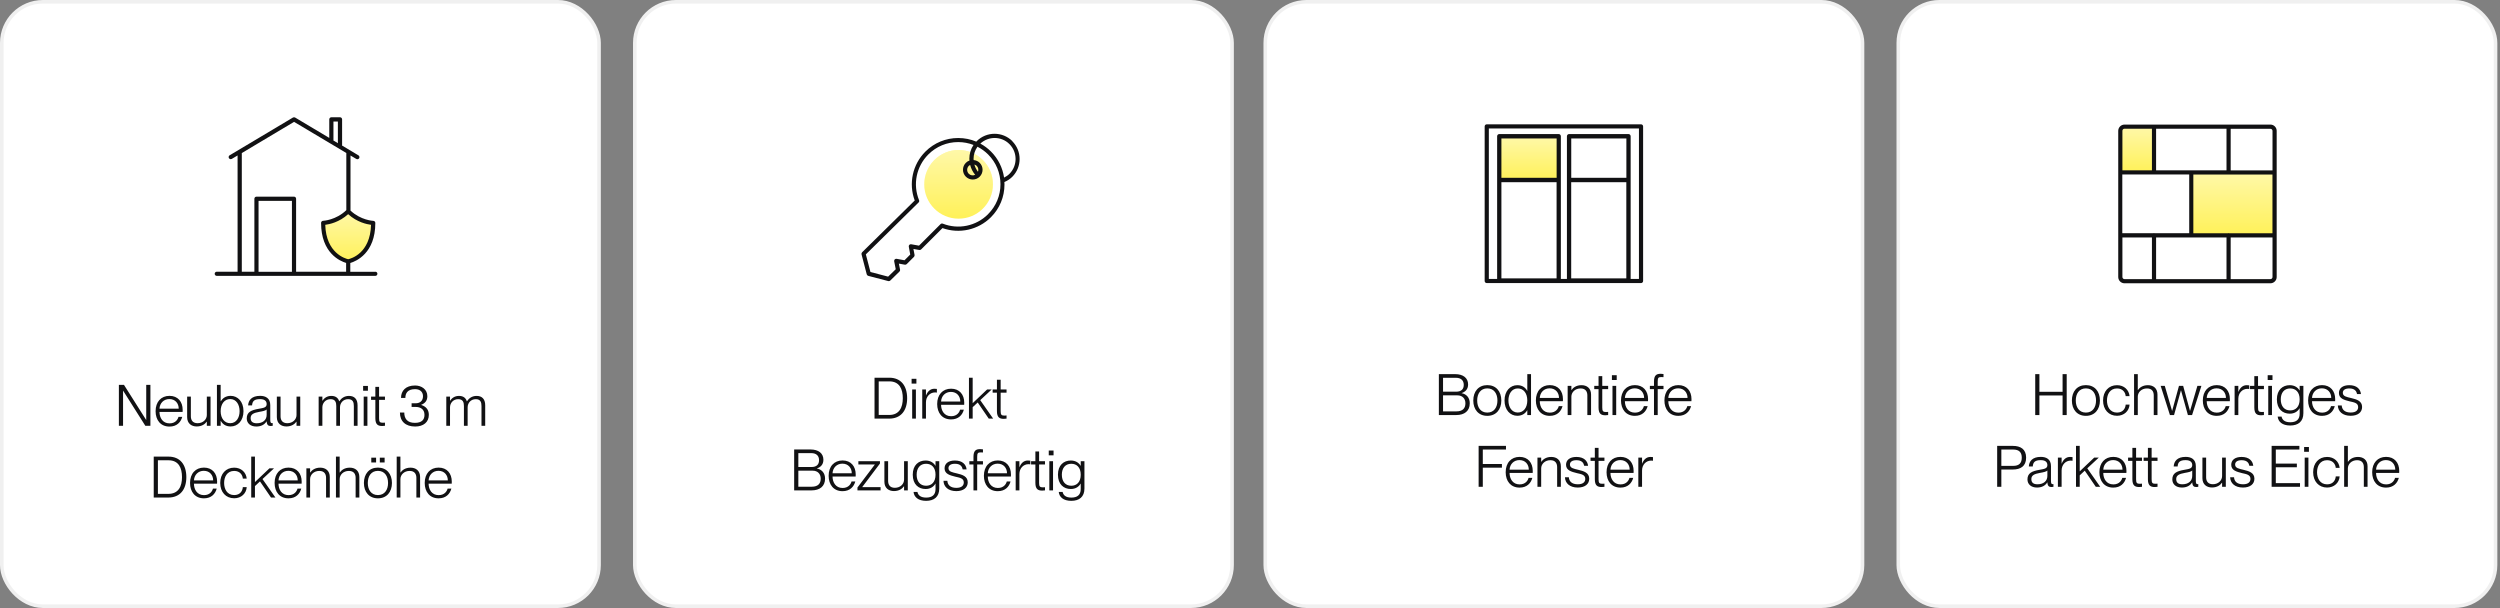 <?xml version="1.0" encoding="utf-8"?>
<svg xmlns="http://www.w3.org/2000/svg" fill="none" height="212" viewBox="0 0 871 212" width="871">
<rect x="0" y="0" width="871" height="212" fill="#808080" stroke="none"/>
<rect fill="white" height="210.577" rx="14.329" stroke="#F0F0F0" stroke-width="1.246" width="208.085" x="0.623" y="0.623"/>
<rect fill="white" height="210.577" rx="14.329" stroke="#F0F0F0" stroke-width="1.246" width="208.085" x="221.168" y="0.623"/>
<path d="M42.873 148.34H41.417V134.086H43.192L50.907 146.287H50.947V134.086H52.402V148.34H50.628L42.913 136.139H42.873V148.34ZM63.639 142.798C63.639 143.077 63.639 143.356 63.618 143.515H55.564C55.584 145.569 56.681 147.503 59.073 147.503C61.166 147.503 61.984 146.067 62.183 145.23H63.499C63.001 147.084 61.605 148.619 59.053 148.619C55.943 148.619 54.209 146.346 54.209 143.256C54.209 140.007 56.123 137.913 59.053 137.913C61.984 137.913 63.639 139.967 63.639 142.798ZM55.564 142.379H62.263C62.263 140.565 61.087 139.03 58.993 139.03C57.02 139.03 55.664 140.485 55.564 142.379ZM72.059 144.592V138.173H73.355V148.34H72.059V146.905H72.019C71.441 147.742 70.344 148.579 68.53 148.579C66.716 148.579 65.201 147.563 65.201 145.31V138.173H66.496V145.031C66.496 146.327 67.095 147.443 68.849 147.443C70.783 147.443 72.059 146.087 72.059 144.592ZM80.345 137.913C82.837 137.913 84.831 139.907 84.831 143.256C84.831 146.586 82.837 148.579 80.345 148.579C78.571 148.579 77.514 147.702 76.916 146.606H76.876V148.34H75.58V134.086H76.876V139.807H76.916C77.514 138.83 78.571 137.913 80.345 137.913ZM80.206 147.443C82.319 147.443 83.475 145.529 83.475 143.256C83.475 140.964 82.319 139.03 80.206 139.03C78.252 139.03 76.876 140.685 76.876 143.256C76.876 145.808 78.252 147.443 80.206 147.443ZM89.294 148.599C87.261 148.599 85.965 147.463 85.965 145.768C85.965 143.575 87.52 142.878 90.152 142.419C91.826 142.12 92.903 142 92.903 140.784C92.903 139.748 92.225 139.05 90.59 139.05C88.617 139.05 87.919 139.748 87.819 141.243H86.444C86.543 139.448 87.68 137.913 90.63 137.913C92.504 137.913 94.159 138.711 94.159 141.143V146.227C94.159 147.044 94.278 147.423 94.737 147.423C94.817 147.423 94.897 147.423 95.016 147.403V148.34C94.797 148.38 94.578 148.42 94.338 148.42C93.481 148.42 92.983 148.081 92.903 146.805H92.863C92.165 147.961 90.949 148.599 89.294 148.599ZM89.454 147.463C91.527 147.463 92.903 146.366 92.903 144.532V142.638C92.604 143.057 91.527 143.296 90.311 143.496C88.337 143.854 87.321 144.353 87.321 145.649C87.321 146.825 87.979 147.463 89.454 147.463ZM103.309 144.592V138.173H104.605V148.34H103.309V146.905H103.269C102.691 147.742 101.594 148.579 99.78 148.579C97.966 148.579 96.451 147.563 96.451 145.31V138.173H97.747V145.031C97.747 146.327 98.345 147.443 100.099 147.443C102.033 147.443 103.309 146.087 103.309 144.592ZM121.583 137.933C123.517 137.933 124.574 139.09 124.574 141.203V148.34H123.278V141.482C123.278 140.206 122.979 139.07 121.304 139.07C119.51 139.07 118.453 140.445 118.453 141.921V148.34H117.158V141.482C117.158 140.206 116.859 139.07 115.164 139.07C113.39 139.07 112.313 140.445 112.313 141.921V148.34H111.017V138.173H112.313V139.608H112.353C112.891 138.791 113.848 137.933 115.443 137.933C116.878 137.933 117.796 138.591 118.174 139.807H118.214C118.872 138.791 119.969 137.933 121.583 137.933ZM128.185 136.139H126.511V134.464H128.185V136.139ZM128.006 148.34H126.71V138.173H128.006V148.34ZM134.123 138.173V139.309H132.069V145.728C132.069 146.984 132.348 147.283 133.345 147.283C133.664 147.283 133.824 147.264 134.123 147.244V148.34C133.724 148.4 133.485 148.42 133.166 148.42C131.691 148.42 130.773 147.921 130.773 145.708V139.309H129.278V138.173H130.773V134.783H132.069V138.173H134.123ZM144.64 148.599C141.29 148.599 139.337 146.785 139.337 143.735H140.852C140.852 145.848 141.888 147.323 144.54 147.323C146.932 147.323 147.889 146.247 147.889 144.532C147.889 142.439 146.294 141.781 144.879 141.781H143.404V140.505H144.799C146.294 140.505 147.371 139.688 147.371 138.033C147.371 136.797 146.593 135.581 144.62 135.581C141.849 135.581 141.231 137.156 141.231 138.631H139.715C139.715 136.159 141.33 134.305 144.62 134.305C146.873 134.305 148.886 135.661 148.886 138.033C148.886 139.568 148.128 140.485 146.733 141.043V141.083C148.587 141.661 149.404 142.897 149.404 144.532C149.404 147.124 147.491 148.599 144.64 148.599ZM166.055 137.933C167.989 137.933 169.046 139.09 169.046 141.203V148.34H167.75V141.482C167.75 140.206 167.451 139.07 165.776 139.07C163.982 139.07 162.925 140.445 162.925 141.921V148.34H161.63V141.482C161.63 140.206 161.331 139.07 159.636 139.07C157.862 139.07 156.785 140.445 156.785 141.921V148.34H155.489V138.173H156.785V139.608H156.825C157.363 138.791 158.32 137.933 159.915 137.933C161.35 137.933 162.268 138.591 162.646 139.807H162.686C163.344 138.791 164.441 137.933 166.055 137.933ZM58.661 173.34H53.558V159.086H58.721C62.709 159.086 64.921 161.837 64.921 166.243C64.921 170.649 62.649 173.34 58.661 173.34ZM55.013 172.064H58.661C62.23 172.064 63.406 169.393 63.406 166.243C63.406 163.073 62.29 160.362 58.701 160.362H55.013V172.064ZM75.643 167.798C75.643 168.077 75.643 168.356 75.623 168.515H67.569C67.588 170.569 68.685 172.503 71.077 172.503C73.171 172.503 73.988 171.067 74.187 170.23H75.503C75.005 172.084 73.609 173.619 71.057 173.619C67.947 173.619 66.213 171.346 66.213 168.256C66.213 165.007 68.127 162.913 71.057 162.913C73.988 162.913 75.643 164.967 75.643 167.798ZM67.569 167.379H74.267C74.267 165.565 73.091 164.03 70.998 164.03C69.024 164.03 67.668 165.485 67.569 167.379ZM81.591 173.599C78.68 173.599 76.726 171.446 76.726 168.256C76.726 165.086 78.68 162.933 81.591 162.933C84.063 162.933 85.738 164.588 85.957 166.741H84.601C84.522 165.605 83.704 164.07 81.591 164.07C79.099 164.07 78.082 166.183 78.082 168.256C78.082 170.35 79.099 172.483 81.591 172.483C83.724 172.483 84.522 170.948 84.601 169.712H85.957C85.817 171.905 84.063 173.599 81.591 173.599ZM95.959 173.34H94.424L90.576 167.718L88.822 169.353V173.34H87.526V159.086H88.822V167.957L93.866 163.173H95.461L91.454 166.901L95.959 173.34ZM105.102 167.798C105.102 168.077 105.102 168.356 105.082 168.515H97.028C97.047 170.569 98.144 172.503 100.536 172.503C102.63 172.503 103.447 171.067 103.646 170.23H104.962C104.464 172.084 103.068 173.619 100.516 173.619C97.406 173.619 95.672 171.346 95.672 168.256C95.672 165.007 97.586 162.913 100.516 162.913C103.447 162.913 105.102 164.967 105.102 167.798ZM97.028 167.379H103.726C103.726 165.565 102.55 164.03 100.457 164.03C98.483 164.03 97.127 165.485 97.028 167.379ZM111.568 162.933C113.383 162.933 114.898 163.95 114.898 166.203V173.34H113.602V166.482C113.602 165.186 113.004 164.07 111.249 164.07C109.315 164.07 108.04 165.425 108.04 166.921V173.34H106.744V163.173H108.04V164.628H108.079C108.658 163.791 109.754 162.933 111.568 162.933ZM121.868 162.933C123.682 162.933 125.198 163.95 125.198 166.203V173.34H123.902V166.482C123.902 165.186 123.304 164.07 121.549 164.07C119.615 164.07 118.339 165.425 118.339 166.921V173.34H117.044V159.086H118.339V164.628H118.379C118.958 163.791 120.054 162.933 121.868 162.933ZM131.032 161.119H129.357V159.444H131.032V161.119ZM134.002 161.119H132.328V159.444H134.002V161.119ZM131.67 173.619C128.619 173.619 126.785 171.426 126.785 168.276C126.785 165.106 128.619 162.913 131.67 162.913C134.72 162.913 136.554 165.106 136.554 168.276C136.554 171.426 134.72 173.619 131.67 173.619ZM131.67 172.483C134.042 172.483 135.198 170.609 135.198 168.276C135.198 165.924 134.042 164.05 131.67 164.05C129.297 164.05 128.141 165.924 128.141 168.276C128.141 170.609 129.297 172.483 131.67 172.483ZM143.033 162.933C144.847 162.933 146.362 163.95 146.362 166.203V173.34H145.066V166.482C145.066 165.186 144.468 164.07 142.714 164.07C140.78 164.07 139.504 165.425 139.504 166.921V173.34H138.208V159.086H139.504V164.628H139.544C140.122 163.791 141.218 162.933 143.033 162.933ZM157.4 167.798C157.4 168.077 157.4 168.356 157.38 168.515H149.325C149.345 170.569 150.442 172.503 152.834 172.503C154.927 172.503 155.745 171.067 155.944 170.23H157.26C156.762 172.084 155.366 173.619 152.814 173.619C149.704 173.619 147.97 171.346 147.97 168.256C147.97 165.007 149.884 162.913 152.814 162.913C155.745 162.913 157.4 164.967 157.4 167.798ZM149.325 167.379H156.024C156.024 165.565 154.848 164.03 152.754 164.03C150.781 164.03 149.425 165.485 149.325 167.379Z" fill="#111113"/>
<path d="M114.066 84.885L112.43 78.344L117.336 76.708L121.697 73.437L125.513 76.708L130.42 78.344L128.784 84.34L125.513 89.246L120.607 91.427L116.791 89.246L114.066 84.885Z" fill="#FFF156"/>
<path d="M114.066 84.885L112.43 78.344L117.336 76.708L121.697 73.437L125.513 76.708L130.42 78.344L128.784 84.34L125.513 89.246L120.607 91.427L116.791 89.246L114.066 84.885Z" fill="url(#paint0_linear_233_126)" fill-opacity="0.5"/>
<path d="M130.782 94.698H122.041V91.627C124.113 91.009 130.763 88.21 130.763 77.671C130.763 77.271 130.455 76.963 130.055 76.944C130.018 76.944 125.712 76.763 122.114 73.365V54.176L124.131 55.375C124.476 55.575 124.931 55.466 125.13 55.121C125.33 54.776 125.221 54.321 124.876 54.121L119.188 50.723V41.583C119.188 41.184 118.861 40.856 118.462 40.856H115.445C115.045 40.856 114.718 41.184 114.718 41.583V48.052L102.816 40.947C102.58 40.82 102.307 40.82 102.071 40.947L80.011 54.103C79.666 54.303 79.557 54.757 79.757 55.103C79.903 55.321 80.139 55.466 80.375 55.466C80.502 55.466 80.629 55.43 80.757 55.357L82.773 54.158V94.661H75.523C75.124 94.661 74.796 94.988 74.796 95.388C74.796 95.788 75.124 96.115 75.523 96.115H130.763C131.163 96.115 131.49 95.788 131.49 95.388C131.49 94.988 131.163 94.661 130.763 94.661L130.782 94.698ZM121.314 90.318C120.351 90.1 113.61 88.229 113.319 78.325C114.791 78.144 118.225 77.417 121.296 74.618C124.367 77.417 127.82 78.144 129.273 78.325C128.983 88.283 122.314 90.1 121.296 90.318H121.314ZM116.172 42.346H117.717V49.888L116.172 48.961V42.346ZM84.245 53.322L102.453 42.456L120.66 53.304V73.219C117.044 76.726 112.611 76.926 112.574 76.926C112.193 76.926 111.865 77.253 111.865 77.653C111.865 88.192 118.516 90.991 120.588 91.608V94.679H103.162V69.24C103.162 68.84 102.834 68.513 102.435 68.513H89.352C88.952 68.513 88.625 68.84 88.625 69.24V94.679H84.245V53.322ZM101.708 94.698H90.078V69.985H101.708V94.698Z" fill="#111113"/>
<path d="M309.789 145.848H304.685V131.594H309.849C313.836 131.594 316.049 134.345 316.049 138.751C316.049 143.157 313.776 145.848 309.789 145.848ZM306.141 144.572H309.789C313.358 144.572 314.534 141.901 314.534 138.751C314.534 135.581 313.417 132.869 309.829 132.869H306.141V144.572ZM319.276 133.647H317.601V131.972H319.276V133.647ZM319.097 145.848H317.801V135.68H319.097V145.848ZM325.532 135.441C325.891 135.441 326.17 135.461 326.41 135.501V136.777C326.21 136.737 325.991 136.717 325.792 136.717C323.957 136.717 322.602 138.192 322.602 140.166V145.848H321.306V135.68H322.602V137.754H322.642C323.16 136.418 324.097 135.441 325.532 135.441ZM335.942 140.306C335.942 140.585 335.942 140.864 335.922 141.023H327.867C327.887 143.077 328.984 145.011 331.376 145.011C333.47 145.011 334.287 143.575 334.486 142.738H335.802C335.304 144.592 333.908 146.127 331.356 146.127C328.246 146.127 326.512 143.854 326.512 140.764C326.512 137.515 328.426 135.421 331.356 135.421C334.287 135.421 335.942 137.475 335.942 140.306ZM327.867 139.887H334.566C334.566 138.073 333.39 136.538 331.297 136.538C329.323 136.538 327.967 137.993 327.867 139.887ZM346.017 145.848H344.482L340.634 140.226L338.879 141.861V145.848H337.584V131.594H338.879V140.465L343.923 135.68H345.518L341.511 139.409L346.017 145.848ZM350.681 135.68V136.817H348.628V143.236C348.628 144.492 348.907 144.791 349.904 144.791C350.223 144.791 350.382 144.771 350.681 144.752V145.848C350.283 145.908 350.043 145.928 349.724 145.928C348.249 145.928 347.332 145.429 347.332 143.216V136.817H345.837V135.68H347.332V132.291H348.628V135.68H350.681ZM282.747 170.848H276.687V156.594H282.369C285.18 156.594 286.874 157.949 286.874 160.182C286.874 161.877 285.897 162.754 284.621 163.192V163.232C286.216 163.531 287.452 164.708 287.452 166.761C287.452 169.452 285.578 170.848 282.747 170.848ZM278.142 162.714H282.648C284.621 162.714 285.359 161.737 285.359 160.322C285.359 158.866 284.482 157.869 282.648 157.869H278.142V162.714ZM278.142 169.572H282.807C285.06 169.572 285.937 168.416 285.937 166.761C285.937 165.086 284.861 163.99 283.166 163.99H278.142V169.572ZM298.129 165.306C298.129 165.585 298.129 165.864 298.109 166.023H290.055C290.075 168.077 291.171 170.011 293.564 170.011C295.657 170.011 296.475 168.575 296.674 167.738H297.99C297.491 169.592 296.096 171.127 293.544 171.127C290.434 171.127 288.699 168.854 288.699 165.764C288.699 162.515 290.613 160.421 293.544 160.421C296.475 160.421 298.129 162.475 298.129 165.306ZM290.055 164.887H296.754C296.754 163.073 295.577 161.538 293.484 161.538C291.51 161.538 290.155 162.993 290.055 164.887ZM306.793 170.848H298.739V169.851L304.78 161.857V161.817H299.058V160.68H306.574V161.498L300.414 169.672V169.712H306.793V170.848ZM314.98 167.1V160.68H316.276V170.848H314.98V169.413H314.941C314.362 170.25 313.266 171.087 311.452 171.087C309.638 171.087 308.122 170.071 308.122 167.818V160.68H309.418V167.539C309.418 168.834 310.016 169.951 311.771 169.951C313.705 169.951 314.98 168.595 314.98 167.1ZM325.938 162.275V160.68H327.234V170.21C327.234 173.101 325.44 174.496 322.649 174.496C319.898 174.496 318.442 173.161 318.283 171.386H319.638C319.838 172.483 320.695 173.36 322.669 173.36C324.722 173.36 325.938 172.463 325.938 170.389V168.496H325.898C325.3 169.552 324.184 170.37 322.469 170.37C320.037 170.37 318.004 168.775 318.004 165.385C318.004 162.036 320.037 160.441 322.469 160.441C324.184 160.441 325.3 161.259 325.898 162.275H325.938ZM322.649 169.233C324.523 169.233 325.938 167.997 325.938 165.385C325.938 162.814 324.523 161.578 322.649 161.578C320.555 161.578 319.359 163.093 319.359 165.385C319.359 167.718 320.555 169.233 322.649 169.233ZM333.173 171.107C330.322 171.107 328.767 169.552 328.707 167.519H330.063C330.143 168.914 331.06 169.971 333.193 169.971C335.127 169.971 335.785 169.074 335.785 168.077C335.785 166.582 334.269 166.422 332.854 166.083C330.98 165.605 329.086 165.146 329.086 163.173C329.086 161.518 330.402 160.441 332.694 160.441C335.346 160.441 336.582 161.857 336.761 163.531H335.406C335.226 162.634 334.688 161.578 332.714 161.578C331.259 161.578 330.442 162.136 330.442 163.093C330.442 164.369 331.817 164.548 333.352 164.927C335.266 165.385 337.16 165.924 337.16 168.037C337.16 169.891 335.685 171.107 333.173 171.107ZM341.667 157.61C340.69 157.61 340.451 157.909 340.451 159.165V160.68H342.465V161.817H340.451V170.848H339.155V161.817H337.72V160.68H339.155V159.185C339.155 156.972 340.032 156.474 341.488 156.474C341.767 156.474 342.006 156.494 342.465 156.554V157.65C342.106 157.63 341.946 157.61 341.667 157.61ZM352.219 165.306C352.219 165.585 352.219 165.864 352.199 166.023H344.145C344.165 168.077 345.261 170.011 347.654 170.011C349.747 170.011 350.564 168.575 350.764 167.738H352.079C351.581 169.592 350.185 171.127 347.634 171.127C344.524 171.127 342.789 168.854 342.789 165.764C342.789 162.515 344.703 160.421 347.634 160.421C350.564 160.421 352.219 162.475 352.219 165.306ZM344.145 164.887H350.843C350.843 163.073 349.667 161.538 347.574 161.538C345.6 161.538 344.244 162.993 344.145 164.887ZM358.087 160.441C358.446 160.441 358.725 160.461 358.965 160.501V161.777C358.765 161.737 358.546 161.717 358.347 161.717C356.512 161.717 355.157 163.192 355.157 165.166V170.848H353.861V160.68H355.157V162.754H355.197C355.715 161.418 356.652 160.441 358.087 160.441ZM364.077 160.68V161.817H362.024V168.236C362.024 169.492 362.303 169.791 363.3 169.791C363.619 169.791 363.778 169.771 364.077 169.752V170.848C363.678 170.908 363.439 170.928 363.12 170.928C361.645 170.928 360.728 170.429 360.728 168.216V161.817H359.233V160.68H360.728V157.291H362.024V160.68H364.077ZM367.058 158.647H365.384V156.972H367.058V158.647ZM366.879 170.848H365.583V160.68H366.879V170.848ZM376.524 162.275V160.68H377.82V170.21C377.82 173.101 376.026 174.496 373.235 174.496C370.484 174.496 369.028 173.161 368.869 171.386H370.224C370.424 172.483 371.281 173.36 373.255 173.36C375.308 173.36 376.524 172.463 376.524 170.389V168.496H376.484C375.886 169.552 374.77 170.37 373.055 170.37C370.623 170.37 368.59 168.775 368.59 165.385C368.59 162.036 370.623 160.441 373.055 160.441C374.77 160.441 375.886 161.259 376.484 162.275H376.524ZM373.235 169.233C375.109 169.233 376.524 167.997 376.524 165.385C376.524 162.814 375.109 161.578 373.235 161.578C371.142 161.578 369.945 163.093 369.945 165.385C369.945 167.718 371.142 169.233 373.235 169.233Z" fill="#111113"/>
<g clip-path="url(#clip0_233_126)">
<circle cx="333.979" cy="64.227" fill="#FFF156" r="11.958"/>
<circle cx="333.979" cy="64.227" fill="url(#paint1_linear_233_126)" fill-opacity="0.5" r="11.958"/>
<path d="M352.706 49.174C349.29 45.757 343.712 45.757 340.295 49.174C340.241 49.228 340.205 49.301 340.15 49.355C338.188 48.519 336.043 48.083 333.845 48.083C329.538 48.083 325.468 49.755 322.415 52.808C317.927 57.296 316.491 63.947 318.69 69.852L300.355 87.896C300.174 88.078 300.101 88.35 300.155 88.605L301.973 95.583C302.045 95.837 302.245 96.037 302.499 96.11L309.477 97.927C309.477 97.927 309.604 97.945 309.659 97.945C309.841 97.945 310.022 97.872 310.168 97.745L313.384 94.601C313.566 94.438 313.638 94.183 313.584 93.947L313.166 91.839L315.237 92.221C315.474 92.257 315.71 92.185 315.892 92.021L318.436 89.477C318.599 89.314 318.672 89.059 318.635 88.823L318.236 86.733L320.289 87.097C320.525 87.133 320.761 87.06 320.925 86.897L328.357 79.465C334.226 81.573 340.804 80.101 345.238 75.685C348.291 72.632 349.962 68.58 349.962 64.256C349.962 63.965 349.944 63.692 349.926 63.42C350.944 62.984 351.87 62.402 352.67 61.603C356.086 58.187 356.086 52.608 352.67 49.192L352.706 49.174ZM344.239 74.631C340.096 78.774 333.899 80.064 328.466 77.92C328.193 77.811 327.885 77.884 327.685 78.084L320.18 85.588L317.454 85.098C317.218 85.062 316.982 85.134 316.818 85.298C316.655 85.461 316.582 85.716 316.618 85.934L317.127 88.678L315.128 90.676L312.385 90.168C312.148 90.131 311.912 90.204 311.73 90.368C311.567 90.531 311.494 90.785 311.531 91.022L312.076 93.802L309.423 96.382L303.263 94.765L301.664 88.623L320.035 70.543C320.253 70.343 320.307 70.016 320.198 69.743C317.963 64.256 319.235 58.005 323.433 53.807C326.213 51.027 329.902 49.501 333.827 49.501C335.68 49.501 337.479 49.846 339.169 50.5C338.224 51.917 337.715 53.589 337.715 55.334C337.715 55.533 337.751 55.733 337.77 55.933C337.297 56.097 336.861 56.351 336.498 56.733C335.171 58.059 335.171 60.222 336.498 61.548C337.17 62.221 338.042 62.547 338.914 62.547C339.787 62.547 340.659 62.221 341.331 61.548C342.658 60.222 342.658 58.059 341.331 56.733C340.75 56.151 339.987 55.842 339.223 55.77C339.223 55.624 339.187 55.497 339.187 55.352C339.187 53.807 339.678 52.353 340.55 51.118C341.894 51.808 343.148 52.699 344.257 53.807C347.037 56.587 348.563 60.276 348.563 64.201C348.563 68.126 347.037 71.815 344.257 74.595L344.239 74.631ZM340.732 59.84C340.15 59.077 339.714 58.241 339.478 57.332C339.768 57.423 340.059 57.55 340.295 57.787C340.841 58.35 340.986 59.15 340.732 59.84ZM339.75 60.912C339.023 61.257 338.133 61.148 337.533 60.549C336.77 59.785 336.77 58.55 337.533 57.787C337.679 57.641 337.842 57.569 338.006 57.478C338.315 58.732 338.914 59.895 339.75 60.912ZM349.817 61.857C349.308 58.441 347.764 55.297 345.274 52.808C344.148 51.681 342.894 50.755 341.549 50.028C344.42 47.375 348.909 47.411 351.689 50.209C354.542 53.062 354.542 57.714 351.689 60.567C351.144 61.112 350.508 61.53 349.817 61.875V61.857Z" fill="#111113"/>
</g>
<rect fill="white" height="210.577" rx="14.329" stroke="#F0F0F0" stroke-width="1.246" width="208.085" x="440.817" y="0.623"/>
<path d="M507.361 144.602H501.3V130.348H506.982C509.793 130.348 511.488 131.703 511.488 133.936C511.488 135.631 510.511 136.508 509.235 136.947V136.986C510.83 137.285 512.066 138.462 512.066 140.515C512.066 143.207 510.192 144.602 507.361 144.602ZM502.756 136.468H507.261C509.235 136.468 509.973 135.491 509.973 134.076C509.973 132.62 509.096 131.624 507.261 131.624H502.756V136.468ZM502.756 143.326H507.421C509.674 143.326 510.551 142.17 510.551 140.515C510.551 138.84 509.474 137.744 507.78 137.744H502.756V143.326ZM518.178 144.881C515.127 144.881 513.293 142.688 513.293 139.538C513.293 136.368 515.127 134.175 518.178 134.175C521.228 134.175 523.062 136.368 523.062 139.538C523.062 142.688 521.228 144.881 518.178 144.881ZM518.178 143.745C520.55 143.745 521.706 141.871 521.706 139.538C521.706 137.186 520.55 135.312 518.178 135.312C515.805 135.312 514.649 137.186 514.649 139.538C514.649 141.871 515.805 143.745 518.178 143.745ZM532.112 136.149V130.348H533.408V144.602H532.112V142.947H532.072C531.494 143.944 530.418 144.861 528.643 144.861C526.171 144.861 524.178 142.868 524.178 139.518C524.178 136.189 526.171 134.195 528.643 134.195C530.418 134.195 531.474 135.072 532.072 136.149H532.112ZM528.803 143.725C530.757 143.725 532.112 142.09 532.112 139.518C532.112 136.966 530.757 135.332 528.803 135.332C526.69 135.332 525.533 137.246 525.533 139.518C525.533 141.811 526.69 143.725 528.803 143.725ZM544.53 139.06C544.53 139.339 544.53 139.618 544.51 139.777H536.456C536.476 141.831 537.573 143.765 539.965 143.765C542.058 143.765 542.876 142.329 543.075 141.492H544.391C543.892 143.346 542.497 144.881 539.945 144.881C536.835 144.881 535.1 142.608 535.1 139.518C535.1 136.269 537.014 134.175 539.945 134.175C542.876 134.175 544.53 136.229 544.53 139.06ZM536.456 138.641H543.155C543.155 136.827 541.979 135.292 539.885 135.292C537.912 135.292 536.556 136.747 536.456 138.641ZM550.997 134.195C552.811 134.195 554.326 135.212 554.326 137.465V144.602H553.03V137.744C553.03 136.448 552.432 135.332 550.678 135.332C548.744 135.332 547.468 136.687 547.468 138.183V144.602H546.172V134.435H547.468V135.89H547.508C548.086 135.053 549.183 134.195 550.997 134.195ZM560.282 134.435V135.571H558.229V141.99C558.229 143.246 558.508 143.545 559.505 143.545C559.824 143.545 559.983 143.525 560.282 143.506V144.602C559.884 144.662 559.644 144.682 559.325 144.682C557.85 144.682 556.933 144.183 556.933 141.97V135.571H555.438V134.435H556.933V131.045H558.229V134.435H560.282ZM563.263 132.401H561.589V130.726H563.263V132.401ZM563.084 144.602H561.788V134.435H563.084V144.602ZM574.185 139.06C574.185 139.339 574.185 139.618 574.165 139.777H566.111C566.131 141.831 567.227 143.765 569.619 143.765C571.713 143.765 572.53 142.329 572.73 141.492H574.045C573.547 143.346 572.151 144.881 569.6 144.881C566.489 144.881 564.755 142.608 564.755 139.518C564.755 136.269 566.669 134.175 569.6 134.175C572.53 134.175 574.185 136.229 574.185 139.06ZM566.111 138.641H572.809C572.809 136.827 571.633 135.292 569.54 135.292C567.566 135.292 566.21 136.747 566.111 138.641ZM578.762 131.364C577.785 131.364 577.546 131.663 577.546 132.919V134.435H579.56V135.571H577.546V144.602H576.25V135.571H574.815V134.435H576.25V132.939C576.25 130.726 577.127 130.228 578.583 130.228C578.862 130.228 579.101 130.248 579.56 130.308V131.404C579.201 131.384 579.041 131.364 578.762 131.364ZM589.314 139.06C589.314 139.339 589.314 139.618 589.294 139.777H581.24C581.26 141.831 582.356 143.765 584.748 143.765C586.842 143.765 587.659 142.329 587.859 141.492H589.174C588.676 143.346 587.28 144.881 584.729 144.881C581.618 144.881 579.884 142.608 579.884 139.518C579.884 136.269 581.798 134.175 584.729 134.175C587.659 134.175 589.314 136.229 589.314 139.06ZM581.24 138.641H587.938C587.938 136.827 586.762 135.292 584.669 135.292C582.695 135.292 581.339 136.747 581.24 138.641ZM516.609 169.602H515.154V155.348H524.683V156.624H516.609V161.667H523.268V162.943H516.609V169.602ZM534.007 164.06C534.007 164.339 534.007 164.618 533.987 164.777H525.933C525.953 166.831 527.049 168.765 529.442 168.765C531.535 168.765 532.352 167.329 532.552 166.492H533.867C533.369 168.346 531.973 169.881 529.422 169.881C526.312 169.881 524.577 167.608 524.577 164.518C524.577 161.269 526.491 159.175 529.422 159.175C532.352 159.175 534.007 161.229 534.007 164.06ZM525.933 163.641H532.631C532.631 161.827 531.455 160.292 529.362 160.292C527.388 160.292 526.032 161.747 525.933 163.641ZM540.473 159.195C542.288 159.195 543.803 160.212 543.803 162.465V169.602H542.507V162.744C542.507 161.448 541.909 160.332 540.155 160.332C538.221 160.332 536.945 161.687 536.945 163.183V169.602H535.649V159.435H536.945V160.89H536.985C537.563 160.053 538.659 159.195 540.473 159.195ZM549.697 169.861C546.846 169.861 545.291 168.306 545.231 166.273H546.587C546.667 167.668 547.584 168.725 549.717 168.725C551.651 168.725 552.309 167.828 552.309 166.831C552.309 165.336 550.793 165.176 549.378 164.837C547.504 164.359 545.61 163.9 545.61 161.927C545.61 160.272 546.926 159.195 549.218 159.195C551.87 159.195 553.106 160.611 553.285 162.285H551.93C551.75 161.388 551.212 160.332 549.238 160.332C547.783 160.332 546.966 160.89 546.966 161.847C546.966 163.123 548.341 163.302 549.876 163.681C551.79 164.139 553.684 164.678 553.684 166.791C553.684 168.645 552.209 169.861 549.697 169.861ZM558.988 159.435V160.571H556.935V166.99C556.935 168.246 557.214 168.545 558.211 168.545C558.53 168.545 558.689 168.525 558.988 168.506V169.602C558.589 169.662 558.35 169.682 558.031 169.682C556.556 169.682 555.639 169.183 555.639 166.97V160.571H554.144V159.435H555.639V156.045H556.935V159.435H558.988ZM569.152 164.06C569.152 164.339 569.152 164.618 569.132 164.777H561.078C561.097 166.831 562.194 168.765 564.586 168.765C566.68 168.765 567.497 167.329 567.696 166.492H569.012C568.514 168.346 567.118 169.881 564.566 169.881C561.456 169.881 559.722 167.608 559.722 164.518C559.722 161.269 561.636 159.175 564.566 159.175C567.497 159.175 569.152 161.229 569.152 164.06ZM561.078 163.641H567.776C567.776 161.827 566.6 160.292 564.507 160.292C562.533 160.292 561.177 161.747 561.078 163.641ZM575.02 159.195C575.379 159.195 575.658 159.215 575.897 159.255V160.531C575.698 160.491 575.479 160.471 575.279 160.471C573.445 160.471 572.09 161.947 572.09 163.92V169.602H570.794V159.435H572.09V161.508H572.129C572.648 160.172 573.585 159.195 575.02 159.195Z" fill="#111113"/>
<g clip-path="url(#clip1_233_126)">
<path d="M522.509 62.846V47.582H542.679V62.846H522.509Z" fill="#FFF156"/>
<path d="M522.509 62.846V47.582H542.679V62.846H522.509Z" fill="url(#paint2_linear_233_126)" fill-opacity="0.5"/>
<path d="M571.734 43.312H517.984C517.584 43.312 517.257 43.639 517.257 44.039V97.898C517.257 98.298 517.584 98.625 517.984 98.625H571.734C572.134 98.625 572.461 98.298 572.461 97.898V44.039C572.461 43.639 572.134 43.312 571.734 43.312ZM571.008 97.171H518.711V44.766H571.008V97.171Z" fill="#111113"/>
<path d="M522.345 98.511H543.058C543.468 98.511 543.803 98.168 543.803 97.748V47.47C543.803 47.05 543.468 46.707 543.058 46.707H522.345C521.936 46.707 521.601 47.05 521.601 47.47V97.729C521.601 98.149 521.936 98.492 522.345 98.492V98.511ZM523.09 96.985V63.479H542.314V96.985H523.09ZM542.333 48.252V61.952H523.09V48.252H542.314H542.333Z" fill="#111113"/>
<path d="M546.66 98.511H567.374C567.783 98.511 568.118 98.168 568.118 97.748V47.47C568.118 47.05 567.783 46.707 567.374 46.707H546.66C546.251 46.707 545.916 47.05 545.916 47.47V97.729C545.916 98.149 546.251 98.492 546.66 98.492V98.511ZM547.404 96.985V63.479H566.612V96.985H547.404ZM566.63 48.252V61.952H547.422V48.252H566.63Z" fill="#111113"/>
</g>
<rect fill="white" height="210.577" rx="14.329" stroke="#F0F0F0" stroke-width="1.246" width="208.085" x="661.363" y="0.623"/>
<path d="M710.529 144.602H709.073V130.348H710.529V136.508H718.603V130.348H720.038V144.602H718.603V137.784H710.529V144.602ZM726.729 144.881C723.679 144.881 721.845 142.688 721.845 139.538C721.845 136.368 723.679 134.175 726.729 134.175C729.78 134.175 731.614 136.368 731.614 139.538C731.614 142.688 729.78 144.881 726.729 144.881ZM726.729 143.745C729.102 143.745 730.258 141.871 730.258 139.538C730.258 137.186 729.102 135.312 726.729 135.312C724.357 135.312 723.201 137.186 723.201 139.538C723.201 141.871 724.357 143.745 726.729 143.745ZM737.574 144.861C734.663 144.861 732.709 142.708 732.709 139.518C732.709 136.348 734.663 134.195 737.574 134.195C740.046 134.195 741.721 135.85 741.94 138.003H740.584C740.505 136.867 739.687 135.332 737.574 135.332C735.082 135.332 734.065 137.445 734.065 139.518C734.065 141.612 735.082 143.745 737.574 143.745C739.707 143.745 740.505 142.21 740.584 140.974H741.94C741.8 143.167 740.046 144.861 737.574 144.861ZM748.334 134.195C750.148 134.195 751.663 135.212 751.663 137.465V144.602H750.367V137.744C750.367 136.448 749.769 135.332 748.015 135.332C746.081 135.332 744.805 136.687 744.805 138.183V144.602H743.509V130.348H744.805V135.89H744.845C745.423 135.053 746.52 134.195 748.334 134.195ZM757.44 144.602H756.004L752.775 134.435H754.21L756.742 143.127H756.782L759.154 134.435H760.61L762.982 143.127H763.022L765.574 134.435H766.969L763.72 144.602H762.264L759.872 136.009H759.832L757.44 144.602ZM776.894 139.06C776.894 139.339 776.894 139.618 776.874 139.777H768.82C768.84 141.831 769.937 143.765 772.329 143.765C774.422 143.765 775.24 142.329 775.439 141.492H776.755C776.256 143.346 774.861 144.881 772.309 144.881C769.199 144.881 767.465 142.608 767.465 139.518C767.465 136.269 769.378 134.175 772.309 134.175C775.24 134.175 776.894 136.229 776.894 139.06ZM768.82 138.641H775.519C775.519 136.827 774.343 135.292 772.249 135.292C770.276 135.292 768.92 136.747 768.82 138.641ZM782.763 134.195C783.122 134.195 783.401 134.215 783.64 134.255V135.531C783.441 135.491 783.221 135.471 783.022 135.471C781.188 135.471 779.832 136.947 779.832 138.92V144.602H778.536V134.435H779.832V136.508H779.872C780.39 135.172 781.327 134.195 782.763 134.195ZM788.753 134.435V135.571H786.699V141.99C786.699 143.246 786.978 143.545 787.975 143.545C788.294 143.545 788.454 143.525 788.753 143.506V144.602C788.354 144.662 788.115 144.682 787.796 144.682C786.32 144.682 785.403 144.183 785.403 141.97V135.571H783.908V134.435H785.403V131.045H786.699V134.435H788.753ZM791.734 132.401H790.059V130.726H791.734V132.401ZM791.554 144.602H790.258V134.435H791.554V144.602ZM801.2 136.029V134.435H802.496V143.964C802.496 146.855 800.701 148.25 797.91 148.25C795.159 148.25 793.704 146.915 793.544 145.14H794.9C795.099 146.237 795.956 147.114 797.93 147.114C799.984 147.114 801.2 146.217 801.2 144.144V142.25H801.16C800.562 143.306 799.445 144.124 797.731 144.124C795.299 144.124 793.265 142.529 793.265 139.139C793.265 135.79 795.299 134.195 797.731 134.195C799.445 134.195 800.562 135.013 801.16 136.029H801.2ZM797.91 142.987C799.784 142.987 801.2 141.751 801.2 139.139C801.2 136.568 799.784 135.332 797.91 135.332C795.817 135.332 794.621 136.847 794.621 139.139C794.621 141.472 795.817 142.987 797.91 142.987ZM813.578 139.06C813.578 139.339 813.578 139.618 813.558 139.777H805.504C805.524 141.831 806.62 143.765 809.013 143.765C811.106 143.765 811.923 142.329 812.123 141.492H813.438C812.94 143.346 811.545 144.881 808.993 144.881C805.883 144.881 804.148 142.608 804.148 139.518C804.148 136.269 806.062 134.175 808.993 134.175C811.923 134.175 813.578 136.229 813.578 139.06ZM805.504 138.641H812.202C812.202 136.827 811.026 135.292 808.933 135.292C806.959 135.292 805.603 136.747 805.504 138.641ZM818.968 144.861C816.117 144.861 814.562 143.306 814.502 141.273H815.858C815.938 142.668 816.855 143.725 818.988 143.725C820.922 143.725 821.58 142.828 821.58 141.831C821.58 140.336 820.064 140.176 818.649 139.837C816.775 139.359 814.881 138.9 814.881 136.927C814.881 135.272 816.197 134.195 818.49 134.195C821.141 134.195 822.377 135.611 822.557 137.285H821.201C821.021 136.388 820.483 135.332 818.509 135.332C817.054 135.332 816.237 135.89 816.237 136.847C816.237 138.123 817.612 138.302 819.147 138.681C821.061 139.139 822.955 139.678 822.955 141.791C822.955 143.645 821.48 144.861 818.968 144.861ZM697.269 169.602H695.814V155.348H701.296C703.928 155.348 705.901 156.464 705.901 159.454C705.901 162.445 703.928 163.581 701.296 163.581H697.269V169.602ZM697.269 162.305H701.436C703.369 162.305 704.386 161.408 704.386 159.454C704.386 157.521 703.369 156.624 701.436 156.624H697.269V162.305ZM709.695 169.861C707.662 169.861 706.366 168.725 706.366 167.03C706.366 164.837 707.921 164.139 710.553 163.681C712.227 163.382 713.304 163.262 713.304 162.046C713.304 161.009 712.626 160.312 710.991 160.312C709.017 160.312 708.32 161.009 708.22 162.505H706.844C706.944 160.71 708.08 159.175 711.031 159.175C712.905 159.175 714.56 159.973 714.56 162.405V167.489C714.56 168.306 714.679 168.685 715.138 168.685C715.218 168.685 715.297 168.685 715.417 168.665V169.602C715.198 169.642 714.978 169.682 714.739 169.682C713.882 169.682 713.383 169.343 713.304 168.067H713.264C712.566 169.223 711.35 169.861 709.695 169.861ZM709.855 168.725C711.928 168.725 713.304 167.628 713.304 165.794V163.9C713.005 164.319 711.928 164.558 710.712 164.758C708.738 165.116 707.722 165.615 707.722 166.911C707.722 168.087 708.379 168.725 709.855 168.725ZM721.197 159.195C721.556 159.195 721.835 159.215 722.074 159.255V160.531C721.875 160.491 721.656 160.471 721.456 160.471C719.622 160.471 718.266 161.947 718.266 163.92V169.602H716.97V159.435H718.266V161.508H718.306C718.825 160.172 719.762 159.195 721.197 159.195ZM731.712 169.602H730.177L726.329 163.98L724.575 165.615V169.602H723.279V155.348H724.575V164.219L729.619 159.435H731.214L727.207 163.163L731.712 169.602ZM740.855 164.06C740.855 164.339 740.855 164.618 740.835 164.777H732.781C732.801 166.831 733.897 168.765 736.289 168.765C738.383 168.765 739.2 167.329 739.399 166.492H740.715C740.217 168.346 738.821 169.881 736.269 169.881C733.159 169.881 731.425 167.608 731.425 164.518C731.425 161.269 733.339 159.175 736.269 159.175C739.2 159.175 740.855 161.229 740.855 164.06ZM732.781 163.641H739.479C739.479 161.827 738.303 160.292 736.21 160.292C734.236 160.292 732.88 161.747 732.781 163.641ZM746.268 159.435V160.571H744.215V166.99C744.215 168.246 744.494 168.545 745.49 168.545C745.809 168.545 745.969 168.525 746.268 168.506V169.602C745.869 169.662 745.63 169.682 745.311 169.682C743.836 169.682 742.919 169.183 742.919 166.97V160.571H741.423V159.435H742.919V156.045H744.215V159.435H746.268ZM751.681 159.435V160.571H749.628V166.99C749.628 168.246 749.907 168.545 750.904 168.545C751.223 168.545 751.382 168.525 751.681 168.506V169.602C751.282 169.662 751.043 169.682 750.724 169.682C749.249 169.682 748.332 169.183 748.332 166.97V160.571H746.837V159.435H748.332V156.045H749.628V159.435H751.681ZM760.165 169.861C758.131 169.861 756.835 168.725 756.835 167.03C756.835 164.837 758.39 164.139 761.022 163.681C762.696 163.382 763.773 163.262 763.773 162.046C763.773 161.009 763.095 160.312 761.46 160.312C759.487 160.312 758.789 161.009 758.689 162.505H757.314C757.413 160.71 758.55 159.175 761.5 159.175C763.374 159.175 765.029 159.973 765.029 162.405V167.489C765.029 168.306 765.149 168.685 765.607 168.685C765.687 168.685 765.767 168.685 765.886 168.665V169.602C765.667 169.642 765.448 169.682 765.208 169.682C764.351 169.682 763.853 169.343 763.773 168.067H763.733C763.035 169.223 761.819 169.861 760.165 169.861ZM760.324 168.725C762.397 168.725 763.773 167.628 763.773 165.794V163.9C763.474 164.319 762.397 164.558 761.181 164.758C759.208 165.116 758.191 165.615 758.191 166.911C758.191 168.087 758.849 168.725 760.324 168.725ZM774.179 165.854V159.435H775.475V169.602H774.179V168.167H774.139C773.561 169.004 772.465 169.841 770.65 169.841C768.836 169.841 767.321 168.825 767.321 166.572V159.435H768.617V166.293C768.617 167.588 769.215 168.705 770.969 168.705C772.903 168.705 774.179 167.349 774.179 165.854ZM781.449 169.861C778.598 169.861 777.043 168.306 776.983 166.273H778.339C778.418 167.668 779.336 168.725 781.469 168.725C783.403 168.725 784.06 167.828 784.06 166.831C784.06 165.336 782.545 165.176 781.13 164.837C779.256 164.359 777.362 163.9 777.362 161.927C777.362 160.272 778.678 159.195 780.97 159.195C783.622 159.195 784.858 160.611 785.037 162.285H783.682C783.502 161.388 782.964 160.332 780.99 160.332C779.535 160.332 778.717 160.89 778.717 161.847C778.717 163.123 780.093 163.302 781.628 163.681C783.542 164.139 785.436 164.678 785.436 166.791C785.436 168.645 783.961 169.861 781.449 169.861ZM801.324 169.602H791.435V155.348H801.105V156.624H792.891V161.528H800.227V162.804H792.891V168.326H801.324V169.602ZM804.43 157.401H802.755V155.726H804.43V157.401ZM804.25 169.602H802.954V159.435H804.25V169.602ZM810.766 169.861C807.855 169.861 805.901 167.708 805.901 164.518C805.901 161.348 807.855 159.195 810.766 159.195C813.238 159.195 814.913 160.85 815.132 163.003H813.776C813.697 161.867 812.879 160.332 810.766 160.332C808.274 160.332 807.257 162.445 807.257 164.518C807.257 166.612 808.274 168.745 810.766 168.745C812.899 168.745 813.697 167.21 813.776 165.974H815.132C814.992 168.167 813.238 169.861 810.766 169.861ZM821.526 159.195C823.34 159.195 824.855 160.212 824.855 162.465V169.602H823.559V162.744C823.559 161.448 822.961 160.332 821.207 160.332C819.273 160.332 817.997 161.687 817.997 163.183V169.602H816.701V155.348H817.997V160.89H818.037C818.615 160.053 819.712 159.195 821.526 159.195ZM835.893 164.06C835.893 164.339 835.893 164.618 835.873 164.777H827.818C827.838 166.831 828.935 168.765 831.327 168.765C833.421 168.765 834.238 167.329 834.437 166.492H835.753C835.255 168.346 833.859 169.881 831.307 169.881C828.197 169.881 826.463 167.608 826.463 164.518C826.463 161.269 828.377 159.175 831.307 159.175C834.238 159.175 835.893 161.229 835.893 164.06ZM827.818 163.641H834.517C834.517 161.827 833.341 160.292 831.248 160.292C829.274 160.292 827.918 161.747 827.818 163.641Z" fill="#111113"/>
<path d="M738.339 60.12V46.492C738.339 45.288 739.315 44.312 740.519 44.312H750.332V60.12H738.339Z" fill="#FFF156"/>
<path d="M738.339 60.12V46.492C738.339 45.288 739.315 44.312 740.519 44.312H750.332V60.12H738.339Z" fill="url(#paint3_linear_233_126)" fill-opacity="0.5"/>
<path d="M763.415 81.926V60.12H792.307V81.926H763.415Z" fill="#FFF156"/>
<path d="M763.415 81.926V60.12H792.307V81.926H763.415Z" fill="url(#paint4_linear_233_126)" fill-opacity="0.5"/>
<path d="M791.017 43.403H740.174C738.974 43.403 737.993 44.384 737.993 45.584V96.517C737.993 97.716 738.974 98.698 740.174 98.698H791.017C792.216 98.698 793.197 97.716 793.197 96.517V45.584C793.197 44.384 792.216 43.403 791.017 43.403ZM739.447 60.793H762.724V81.253H750.677C750.677 81.253 750.531 81.199 750.44 81.199C750.35 81.199 750.277 81.217 750.204 81.253H739.411V60.793H739.447ZM751.185 59.339V44.857H775.716V59.339H751.185ZM775.716 82.725V97.244H751.185V82.725H775.716ZM776.68 81.272C776.68 81.272 776.534 81.217 776.443 81.217C776.352 81.217 776.28 81.235 776.207 81.272H764.16V60.811H791.725V81.272H776.661H776.68ZM791.743 45.584V59.357H777.17V44.875H791.017C791.416 44.875 791.743 45.202 791.743 45.602V45.584ZM740.174 44.857H749.732V59.339H739.447V45.565C739.447 45.166 739.774 44.839 740.174 44.839V44.857ZM739.447 96.517V82.725H749.732V97.244H740.174C739.774 97.244 739.447 96.917 739.447 96.517ZM791.017 97.244H777.17V82.725H791.743V96.517C791.743 96.917 791.416 97.244 791.017 97.244Z" fill="#111113"/>
<defs>
<linearGradient gradientUnits="userSpaceOnUse" id="paint0_linear_233_126" x1="121.425" x2="121.425" y1="72.863" y2="92.001">
<stop stop-color="white"/>
<stop offset="1" stop-color="white" stop-opacity="0"/>
</linearGradient>
<linearGradient gradientUnits="userSpaceOnUse" id="paint1_linear_233_126" x1="333.979" x2="333.979" y1="51.506" y2="76.948">
<stop stop-color="white"/>
<stop offset="1" stop-color="white" stop-opacity="0"/>
</linearGradient>
<linearGradient gradientUnits="userSpaceOnUse" id="paint2_linear_233_126" x1="532.594" x2="532.594" y1="47.095" y2="63.333">
<stop stop-color="white"/>
<stop offset="1" stop-color="white" stop-opacity="0"/>
</linearGradient>
<linearGradient gradientUnits="userSpaceOnUse" id="paint3_linear_233_126" x1="744.335" x2="744.335" y1="43.807" y2="60.625">
<stop stop-color="white"/>
<stop offset="1" stop-color="white" stop-opacity="0"/>
</linearGradient>
<linearGradient gradientUnits="userSpaceOnUse" id="paint4_linear_233_126" x1="777.861" x2="777.861" y1="59.425" y2="82.622">
<stop stop-color="white"/>
<stop offset="1" stop-color="white" stop-opacity="0"/>
</linearGradient>
<clipPath id="clip0_233_126">
<rect fill="white" height="69.777" transform="translate(292.815 37.381)" width="69.777"/>
</clipPath>
<clipPath id="clip1_233_126">
<rect fill="white" height="69.777" transform="translate(509.971 36.135)" width="69.777"/>
</clipPath>
</defs>
</svg>